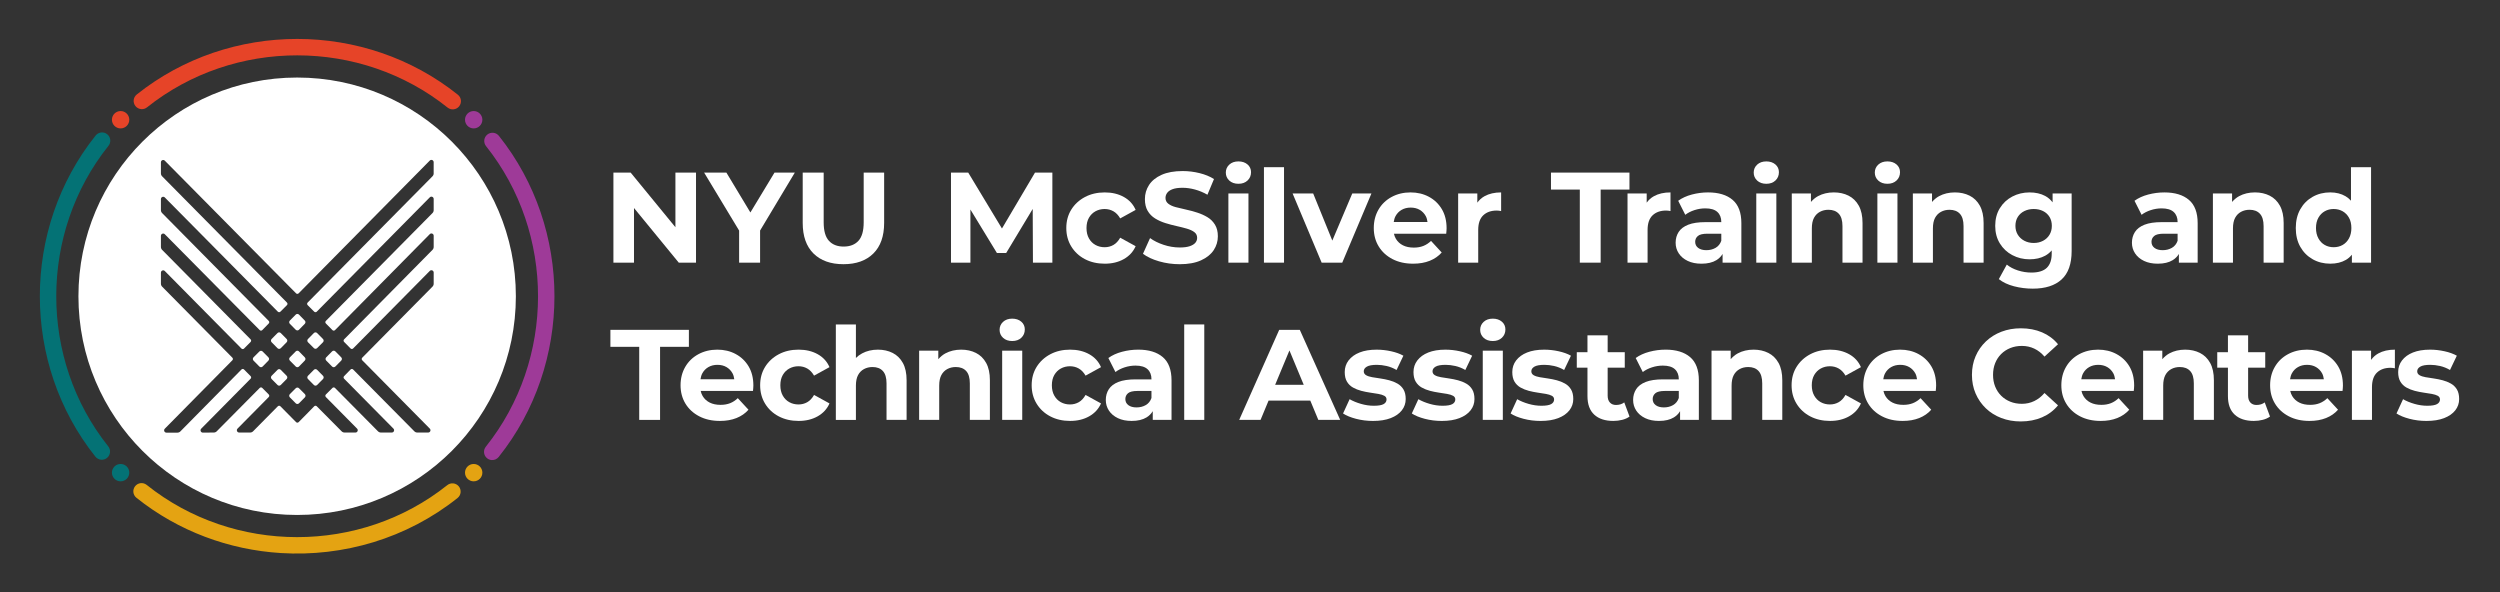 <?xml version="1.0" encoding="UTF-8"?>
<svg id="Layer_1" xmlns="http://www.w3.org/2000/svg" version="1.1" viewBox="0 0 560.4 132.8">
  <rect x="0" y="0" width="560.4" height="132.8" fill="#333333" stroke="none"/>
  <!-- Generator: Adobe Illustrator 29.1.0, SVG Export Plug-In . SVG Version: 2.1.0 Build 142)  -->
  <defs>
    <style>
      .st0 {
        fill: #e64428;
      }

      .st1 {
        fill: #e4a312;
      }

      .st2 {
        fill: #9e3a98;
      }

      .st3 {
        fill: #047275;
      }

      .st4 {
        fill: #fff;
      }
    </style>
  </defs>
  <g>
    <path class="st4" d="M67.016,87.023c-.198-.198-.518-.198-.716,0l-1.321,1.319c-.201.201-.202.529-.002.731l1.321,1.336c.199.201.522.201.721,0l1.321-1.336c.2-.202.199-.53-.002-.731l-1.321-1.319Z"/>
    <path class="st4" d="M66.295,82.164c.2.202.524.201.723-.002l1.304-1.336c.196-.201.196-.524,0-.724l-1.304-1.336c-.199-.203-.523-.205-.723-.002l-1.321,1.336c-.199.201-.199.528,0,.729l1.321,1.336Z"/>
    <path class="st4" d="M66.295,73.92c.2.202.524.201.723-.002l1.304-1.336c.196-.201.196-.524,0-.724l-1.304-1.336c-.199-.204-.523-.205-.723-.002l-1.321,1.336c-.199.201-.199.528,0,.729l1.321,1.336Z"/>
    <path class="st4" d="M62.931,74.651c-.199-.201-.522-.201-.721,0l-1.323,1.338c-.199.201-.199.528,0,.729l1.323,1.338c.199.201.522.201.721,0l1.323-1.338c.199-.201.199-.528-0-.729l-1.323-1.338Z"/>
    <path class="st4" d="M58.866,78.784c-.198-.2-.519-.201-.719-.002l-1.319,1.317c-.201.201-.202.529-.002.731l1.319,1.334c.2.202.524.201.723-.002l1.302-1.334c.197-.202.196-.526-.002-.727l-1.302-1.317Z"/>
    <path class="st4" d="M62.931,82.895c-.199-.201-.522-.201-.721,0l-1.323,1.338c-.199.201-.199.528,0,.729l1.323,1.338c.199.201.522.201.721,0l1.323-1.338c.199-.201.199-.528,0-.729l-1.323-1.338Z"/>
    <path class="st4" d="M66.609,17.381c-27.077,0-49.027,21.95-49.027,49.027,0,27.077,21.95,49.027,49.027,49.027,27.077,0,49.027-21.95,49.027-49.027,0-27.077-21.95-49.027-49.027-49.027ZM97.215,38.866c0,.242-.096.475-.266.647l-27.99,28.312c-.155.157-.154.413.002.57l1.473,1.471c.158.158.415.157.572-.002l25.339-25.63c.321-.325.87-.095.87.365v2.512c0,.242-.096.475-.266.647l-23.904,24.179c-.156.157-.156.41,0,.568l1.476,1.493c.158.16.416.16.574-0l21.249-21.518c.321-.325.87-.095.87.364v2.511c0,.242-.095.474-.265.647l-19.817,20.07c-.155.157-.155.41 0.0.568l1.451,1.468c.158.16.416.16.574,0l17.187-17.385c.321-.325.87-.095.87.365v2.512c0,.242-.096.475-.266.647l-15.754,15.935c-.155.157-.155.41,0,.568l15.15,15.324c.321.325.094.88-.36.88h-2.448c-.246,0-.481-.098-.654-.273l-13.723-13.856c-.159-.16-.418-.16-.576.002l-1.454,1.49c-.154.158-.153.409.002.566l11.063,11.191c.321.325.094.88-.36.88h-2.448c-.245,0-.481-.098-.654-.272l-9.639-9.725c-.157-.159-.414-.159-.572-.001l-1.473,1.471c-.156.156-.157.412-.002.57l6.998,7.078c.321.325.094.88-.36.88h-2.449c-.245,0-.48-.098-.653-.272l-5.573-5.614c-.159-.16-.418-.159-.575.002l-1.732,1.774-1.757,1.777c-.158.16-.416.16-.574,0l-1.757-1.777-1.757-1.777c-.158-.16-.416-.16-.574,0l-5.549,5.613c-.173.175-.409.273-.654.273h-2.473c-.454,0-.682-.555-.36-.88l6.999-7.08c.156-.157.156-.41,0-.568l-1.451-1.468c-.158-.16-.416-.16-.574-0l-9.639,9.726c-.171.173-.404.271-.648.272l-2.466.016c-.456.003-.686-.554-.364-.88l11.079-11.207c.156-.157.156-.41,0-.568l-1.476-1.493c-.158-.16-.417-.16-.575 0l-13.699,13.881c-.173.175-.409.274-.655.274h-2.474c-.454,0-.681-.555-.361-.88l15.152-15.35c.155-.157.155-.41-0-.568l-15.754-15.935c-.17-.172-.266-.405-.266-.647v-2.486c0-.459.549-.689.87-.365l17.187,17.385c.158.16.416.16.574,0l1.476-1.493c.156-.157.156-.41,0-.568l-19.842-20.07c-.17-.172-.266-.405-.266-.647v-2.487c0-.459.549-.689.87-.365l21.273,21.493c.159.161.418.16.576-.002l1.454-1.49c.154-.158.153-.409-.002-.566l-23.906-24.181c-.17-.172-.266-.405-.266-.647v-2.487c0-.459.549-.689.87-.365l25.339,25.606c.157.159.414.16.572.002l1.473-1.471c.156-.156.157-.412.002-.57l-27.99-28.312c-.17-.172-.266-.405-.266-.647l-0-2.487c0-.459.549-.689.87-.365l29.425,29.739c.158.16.416.16.574-0l29.399-29.762c.321-.325.87-.095.87.364l-0,2.511Z"/>
    <path class="st4" d="M70.36,86.301c.199.201.522.201.721,0l1.323-1.338c.199-.201.199-.528,0-.729l-1.323-1.338c-.199-.201-.522-.201-.721,0l-1.323,1.338c-.199.201-.199.528,0,.729l1.323,1.338Z"/>
    <path class="st4" d="M74.448,82.166c.199.201.522.201.721,0l1.323-1.338c.199-.201.199-.528,0-.729l-1.323-1.338c-.199-.201-.522-.201-.721,0l-1.323,1.338c-.199.201-.199.528,0,.729l1.323,1.338Z"/>
    <path class="st4" d="M70.362,78.038c.199.198.518.198.716,0l1.321-1.319c.201-.201.202-.529.002-.731l-1.321-1.336c-.199-.201-.522-.201-.721,0l-1.321,1.336c-.2.202-.199.53.002.731l1.321,1.319Z"/>
  </g>
  <g>
    <path class="st2" d="M111.834,30.454c-.634-.797-1.795-.927-2.591-.293-.796.634-.928,1.794-.293,2.591,15.561,19.53,15.54,47.868-.05,67.384-.636.795-.506,1.956.29,2.591.307.246.669.377,1.034.4.58.036,1.167-.202,1.557-.69,16.655-20.847,16.678-51.12.053-71.983Z"/>
    <path class="st1" d="M102.856,109.042c-.633-.797-1.793-.927-2.591-.293-19.533,15.561-47.871,15.537-67.383-.051-.797-.638-1.959-.505-2.592.29-.636.795-.506,1.956.289,2.591,9.442,7.544,20.814,11.674,32.372,12.393,13.964.869,28.197-3.244,39.612-12.339.796-.634.928-1.794.293-2.591Z"/>
    <path class="st3" d="M24.319,32.681c.636-.796.506-1.957-.29-2.592-.795-.639-1.957-.505-2.591.289-16.656,20.848-16.679,51.121-.054,71.984.338.425.826.66,1.328.692.439.027.891-.102,1.262-.399.796-.634.928-1.794.293-2.591-15.562-19.53-15.54-47.868.051-67.383Z"/>
    <path class="st0" d="M102.637,21.236c-20.847-16.657-51.122-16.678-71.983-.053-.796.634-.928,1.794-.293,2.591.338.425.826.66,1.328.692.439.027.89-.102,1.262-.399,19.531-15.563,47.868-15.539,67.384.05.793.637,1.957.506,2.591-.29.636-.795.506-1.956-.29-2.591Z"/>
    <circle class="st2" cx="106.182" cy="26.839" r="1.946"/>
    <circle class="st0" cx="27.036" cy="26.839" r="1.946"/>
    <circle class="st1" cx="106.182" cy="105.95" r="1.946"/>
    <circle class="st3" cx="27.036" cy="105.95" r="1.946"/>
  </g>
  <g>
    <polygon class="st4" points="142.117 46.629 152.154 58.877 156.017 58.877 156.017 38.689 151.403 38.689 151.403 50.937 141.367 38.689 137.503 38.689 137.503 58.877 142.117 58.877 142.117 46.629"/>
    <polygon class="st4" points="165.681 58.877 170.382 58.877 170.382 51.675 178.169 38.689 173.612 38.689 168.208 47.628 162.827 38.689 157.837 38.689 165.681 51.687 165.681 58.877"/>
    <path class="st4" d="M189.076,59.222c2.845,0,5.076-.797,6.691-2.393,1.615-1.596,2.422-3.883,2.422-6.864v-11.276h-4.585v11.161c0,1.903-.394,3.283-1.182,4.138-.789.855-1.894,1.283-3.317,1.283-1.403,0-2.499-.428-3.287-1.283-.789-.856-1.183-2.235-1.183-4.138v-11.161h-4.7v11.276c0,2.981.807,5.268,2.422,6.864,1.615,1.596,3.854,2.393,6.719,2.393Z"/>
    <polygon class="st4" points="231.492 46.836 231.544 58.877 235.899 58.877 235.899 38.689 232.006 38.689 224.598 51.222 217.038 38.689 213.174 38.689 213.174 58.877 217.528 58.877 217.528 46.969 223.469 56.714 225.545 56.714 231.492 46.836"/>
    <path class="st4" d="M254.566,55.185l-3.46-1.903c-.423.75-.933,1.294-1.529,1.63-.596.336-1.25.505-1.961.505-.749,0-1.432-.168-2.047-.505-.616-.336-1.106-.826-1.471-1.471-.366-.644-.548-1.418-.548-2.321s.182-1.673.548-2.308c.365-.634.855-1.119,1.471-1.456.615-.336,1.298-.505,2.047-.505.711,0,1.365.168,1.961.505.595.336,1.105.87,1.529,1.601l3.46-1.903c-.538-1.249-1.418-2.216-2.639-2.898-1.221-.682-2.649-1.024-4.282-1.024-1.673,0-3.158.347-4.456,1.038-1.298.692-2.316,1.635-3.056,2.826-.741,1.192-1.11,2.567-1.11,4.124,0,1.538.369,2.913,1.11,4.124.74,1.211,1.759,2.158,3.056,2.841,1.298.683,2.783,1.024,4.456,1.024,1.633,0,3.061-.346,4.282-1.038s2.101-1.654,2.639-2.884Z"/>
    <path class="st4" d="M270.658,48.682c-.692-.414-1.452-.755-2.278-1.024-.827-.269-1.663-.495-2.509-.677-.846-.183-1.615-.365-2.307-.548-.692-.182-1.25-.437-1.673-.764-.422-.326-.634-.759-.634-1.298,0-.422.13-.807.39-1.153.26-.347.668-.62,1.226-.822.557-.202,1.298-.303,2.22-.303.884,0,1.807.13,2.769.39.961.26,1.894.649,2.798,1.168l1.471-3.519c-.923-.577-2.004-1.019-3.244-1.326-1.24-.307-2.495-.462-3.764-.462-1.903,0-3.485.284-4.744.85-1.26.568-2.197,1.327-2.812,2.279-.616.951-.923,2.004-.923,3.157,0,1.058.207,1.937.62,2.639.413.703.97,1.269,1.673,1.702.702.433,1.471.779,2.307,1.038.836.26,1.668.481,2.495.663.826.183,1.59.375,2.292.577.702.203,1.264.462,1.687.779.422.317.634.746.634,1.283,0,.423-.135.793-.404,1.111-.27.317-.688.572-1.255.764-.567.192-1.312.289-2.235.289-1.211,0-2.413-.197-3.605-.591-1.192-.394-2.211-.898-3.056-1.514l-1.587,3.518c.904.692,2.101,1.255,3.591,1.687,1.49.433,3.042.649,4.657.649,1.903,0,3.49-.288,4.759-.865,1.269-.577,2.216-1.335,2.841-2.278.624-.942.937-1.98.937-3.114,0-1.038-.216-1.908-.649-2.61s-.995-1.26-1.687-1.673Z"/>
    <path class="st4" d="M275.557,40.477c-.519-.48-.778-1.076-.778-1.788,0-.711.26-1.307.778-1.788.519-.48,1.202-.721,2.048-.721.826,0,1.504.226,2.033.677.528.452.793,1.034.793,1.745,0,.749-.261,1.37-.779,1.86-.519.491-1.202.735-2.047.735-.846,0-1.529-.24-2.048-.721ZM279.854,43.361h-4.499v15.516h4.499v-15.516Z"/>
    <rect class="st4" x="283.326" y="37.478" width="4.5" height="21.399"/>
    <polygon class="st4" points="300.878 58.877 307.424 43.361 303.128 43.361 298.653 53.931 294.36 43.361 289.746 43.361 296.262 58.877 300.878 58.877"/>
    <path class="st4" d="M323.174,56.599l-2.394-2.596c-.519.5-1.092.875-1.716,1.125-.624.25-1.341.375-2.148.375-.942,0-1.749-.168-2.422-.505-.674-.336-1.203-.822-1.587-1.457-.211-.347-.351-.737-.447-1.153h11.721c.019-.192.039-.399.059-.62.019-.221.028-.419.028-.591,0-1.673-.357-3.104-1.067-4.296-.712-1.192-1.677-2.115-2.898-2.769-1.222-.654-2.591-.981-4.11-.981-1.577,0-2.995.342-4.254,1.024-1.26.683-2.241,1.63-2.941,2.841-.701,1.211-1.051,2.586-1.051,4.124s.363,2.908,1.095,4.109c.729,1.202,1.759,2.148,3.085,2.841s2.874,1.038,4.644,1.038c1.402,0,2.643-.217,3.719-.649,1.076-.432,1.97-1.052,2.683-1.86ZM314.19,47.038c.585-.336,1.264-.505,2.032-.505s1.443.169,2.02.505c.576.337,1.026.803,1.355,1.399.214.391.326.845.391,1.327h-7.57c.075-.477.193-.925.401-1.312.327-.606.784-1.076,1.371-1.414Z"/>
    <path class="st4" d="M335.987,47.226c.163.02.332.049.505.087v-4.182c-1.461,0-2.702.284-3.721.851-.66.367-1.189.856-1.615,1.444v-2.064h-4.298v15.516h4.498v-7.325c0-1.481.376-2.576,1.127-3.288.748-.711,1.759-1.067,3.026-1.067.155,0,.313.01.477.029Z"/>
    <polygon class="st4" points="354.13 58.877 358.802 58.877 358.802 42.496 365.26 42.496 365.26 38.689 347.668 38.689 347.668 42.496 354.13 42.496 354.13 58.877"/>
    <path class="st4" d="M364.825,43.361v15.516h4.498v-7.325c0-1.481.374-2.576,1.125-3.288.749-.711,1.759-1.067,3.028-1.067.155,0,.313.01.477.029.163.02.332.049.504.087v-4.182c-1.461,0-2.701.284-3.721.851-.66.367-1.189.856-1.615,1.444v-2.065h-4.296Z"/>
    <path class="st4" d="M390.344,58.877v-8.853c0-2.365-.654-4.105-1.96-5.22-1.308-1.115-3.143-1.673-5.509-1.673-1.23,0-2.441.159-3.633.476-1.192.317-2.212.783-3.057,1.398l1.587,3.144c.576-.442,1.264-.793,2.062-1.053.798-.26,1.61-.39,2.438-.39,1.211,0,2.109.27,2.694.808.588.538.881,1.288.881,2.249v.029h-3.547c-1.596,0-2.885.192-3.865.577-.981.385-1.698.928-2.15,1.63-.451.702-.676,1.504-.676,2.408,0,.885.235,1.683.706,2.394s1.139,1.274,2.004,1.687c.865.414,1.893.62,3.085.62,1.364,0,2.481-.264,3.345-.793.591-.36,1.045-.829,1.385-1.391v1.953h4.21ZM384.562,55.56c-.604.346-1.292.519-2.062.519-.768,0-1.378-.168-1.831-.505-.451-.336-.677-.793-.677-1.37,0-.519.197-.951.591-1.298.393-.346,1.119-.519,2.176-.519h3.087v1.586c-.25.712-.677,1.24-1.285,1.587Z"/>
    <path class="st4" d="M393.687,43.361h4.5v15.516h-4.5v-15.516ZM395.936,41.198c.845,0,1.527-.245,2.047-.735.519-.49.779-1.11.779-1.86,0-.711-.264-1.293-.792-1.745-.53-.451-1.208-.677-2.034-.677-.846,0-1.529.241-2.048.721-.518.48-.778,1.076-.778,1.788,0,.712.26,1.308.778,1.788.519.48,1.202.721,2.048.721Z"/>
    <path class="st4" d="M406.143,51.205c0-.98.158-1.769.476-2.365.318-.595.759-1.048,1.327-1.355s1.206-.462,1.917-.462c1.001,0,1.774.298,2.322.894.548.596.823,1.518.823,2.769v8.19h4.498v-8.882c0-1.576-.279-2.87-.837-3.879-.557-1.01-1.321-1.759-2.291-2.25-.973-.49-2.073-.735-3.303-.735-1.327,0-2.508.279-3.547.836-.626.336-1.135.789-1.587,1.3v-1.905h-4.296v15.516h4.498v-7.671Z"/>
    <path class="st4" d="M421.035,40.477c-.518-.48-.778-1.076-.778-1.788,0-.711.26-1.307.778-1.788.519-.48,1.202-.721,2.048-.721.826,0,1.504.226,2.034.677.527.452.792,1.034.792,1.745,0,.749-.26,1.37-.779,1.86-.519.491-1.202.735-2.047.735-.846,0-1.529-.24-2.048-.721ZM425.333,43.361h-4.5v15.516h4.5v-15.516Z"/>
    <path class="st4" d="M441.517,43.866c-.973-.49-2.073-.735-3.303-.735-1.327,0-2.508.279-3.547.836-.626.336-1.135.789-1.587,1.3v-1.905h-4.296v15.516h4.498v-7.671c0-.98.158-1.769.476-2.365.318-.595.759-1.048,1.327-1.355s1.206-.462,1.917-.462c1.001,0,1.774.298,2.322.894s.823,1.518.823,2.769v8.19h4.498v-8.882c0-1.576-.279-2.87-.837-3.879-.557-1.01-1.321-1.759-2.291-2.25Z"/>
    <path class="st4" d="M451.085,57.189c1.172.625,2.461.938,3.865.938,1.346,0,2.514-.269,3.503-.808.558-.302,1.038-.704,1.458-1.186v.725c0,1.403-.366,2.46-1.097,3.172-.731.71-1.885,1.067-3.461,1.067-1.019,0-2.023-.159-3.013-.476-.99-.317-1.823-.755-2.496-1.312l-1.787,3.259c.904.711,2.034,1.245,3.389,1.601,1.355.355,2.763.534,4.224.534,2.807,0,4.96-.688,6.459-2.062,1.5-1.375,2.25-3.495,2.25-6.359v-12.92h-4.268v1.992c-.463-.598-1.009-1.083-1.659-1.429-.989-.529-2.158-.793-3.503-.793-1.403,0-2.693.308-3.865.923-1.172.616-2.104,1.485-2.796,2.61-.693,1.125-1.039,2.447-1.039,3.966,0,1.5.346,2.812,1.039,3.937.692,1.125,1.624,2,2.796,2.624ZM452.31,48.624c.357-.567.846-1.004,1.471-1.312.626-.307,1.324-.462,2.092-.462.787,0,1.49.154,2.104.462.616.307,1.097.745,1.443,1.312s.519,1.235.519,2.004c0,.749-.174,1.413-.519,1.99-.346.577-.826,1.029-1.443,1.355-.615.327-1.317.491-2.104.491-.768,0-1.466-.164-2.092-.491-.624-.326-1.114-.778-1.471-1.355-.355-.577-.532-1.241-.532-1.99,0-.769.177-1.437.532-2.004Z"/>
    <path class="st4" d="M484.583,49.792c-1.596,0-2.882.192-3.863.577-.981.385-1.698.928-2.148,1.63-.452.702-.679,1.504-.679,2.408,0,.885.236,1.683.707,2.394s1.139,1.274,2.004,1.687c.865.414,1.895.62,3.087.62,1.364,0,2.478-.264,3.345-.793.589-.36,1.044-.829,1.383-1.391v1.954h4.21v-8.853c0-2.365-.652-4.105-1.96-5.22-1.308-1.115-3.143-1.673-5.507-1.673-1.231,0-2.444.159-3.635.476-1.192.317-2.211.783-3.057,1.398l1.587,3.144c.577-.442,1.263-.793,2.062-1.053.796-.26,1.61-.39,2.436-.39,1.211,0,2.109.27,2.697.808.585.538.879,1.288.879,2.249v.029h-3.549ZM486.849,55.56c-.607.346-1.294.519-2.062.519-.77,0-1.38-.168-1.831-.505-.454-.336-.679-.793-.679-1.37,0-.519.197-.951.591-1.298.394-.346,1.12-.519,2.178-.519h3.085v1.586c-.25.712-.679,1.24-1.283,1.587Z"/>
    <path class="st4" d="M500.542,51.205c0-.98.16-1.769.476-2.365.319-.595.76-1.048,1.327-1.355.568-.307,1.208-.462,1.918-.462 1,0,1.774.298,2.322.894s.823,1.518.823,2.769v8.19h4.497v-8.882c0-1.576-.279-2.87-.836-3.879-.557-1.01-1.322-1.759-2.292-2.25-.972-.49-2.073-.735-3.303-.735-1.327,0-2.508.279-3.547.836-.625.336-1.134.789-1.585,1.3v-1.905h-4.298v15.516h4.498v-7.671Z"/>
    <path class="st4" d="M518.402,58.112c1.172.663,2.489.995,3.951.995,1.364,0,2.533-.283,3.505-.851.511-.298.955-.689,1.341-1.161v1.781h4.298v-21.399h-4.5v7.514c-.359-.394-.759-.731-1.211-.997-.981-.577-2.125-.865-3.433-.865-1.461,0-2.779.332-3.951.995s-2.095,1.591-2.768,2.783c-.673,1.193-1.011,2.596-1.011,4.211,0,1.615.338,3.018,1.011,4.21s1.596,2.119,2.768,2.783ZM519.687,48.811c.354-.634.831-1.119,1.427-1.456.595-.336,1.258-.505,1.99-.505.749,0,1.422.168,2.018.505.595.336,1.07.821,1.427,1.456s.534,1.404.534,2.308c0,.884-.177,1.654-.534,2.307s-.832,1.149-1.427,1.485c-.596.336-1.269.505-2.018.505-.732,0-1.396-.168-1.99-.505-.596-.336-1.073-.832-1.427-1.485-.357-.653-.535-1.423-.535-2.307,0-.904.178-1.673.535-2.308Z"/>
    <polygon class="st4" points="154.42 73.937 136.828 73.937 136.828 77.744 143.288 77.744 143.288 94.124 147.96 94.124 147.96 77.744 154.42 77.744 154.42 73.937"/>
    <path class="st4" d="M164.909,79.358c-1.221-.654-2.591-.981-4.109-.981-1.577,0-2.995.343-4.254,1.025s-2.24,1.629-2.941,2.84-1.052,2.586-1.052,4.124.365,2.909,1.095,4.11,1.759,2.148,3.086,2.84c1.327.693,2.874,1.039,4.643,1.039,1.403,0,2.643-.217,3.72-.649,1.076-.432,1.971-1.053,2.683-1.86l-2.394-2.596c-.519.501-1.091.876-1.716,1.125-.625.25-1.342.376-2.149.376-.942,0-1.749-.169-2.422-.505-.674-.336-1.202-.821-1.587-1.457-.211-.347-.351-.737-.446-1.153h11.723c.019-.192.038-.399.058-.62.019-.221.029-.419.029-.591,0-1.673-.357-3.104-1.067-4.296-.712-1.192-1.678-2.115-2.898-2.769ZM158.795,82.286c.586-.336,1.263-.505,2.032-.505s1.443.169,2.019.505,1.028.803,1.356,1.399c.214.391.326.845.392,1.327h-7.571c.075-.477.193-.926.402-1.313.326-.606.783-1.076,1.37-1.413Z"/>
    <path class="st4" d="M176.941,82.603c.615-.336,1.298-.505,2.047-.505.711,0,1.365.169,1.961.505.595.336,1.105.87,1.529,1.601l3.46-1.904c-.538-1.249-1.418-2.216-2.639-2.898s-2.649-1.025-4.282-1.025c-1.673,0-3.158.347-4.456,1.039s-2.316,1.635-3.056,2.826c-.741,1.192-1.11,2.568-1.11,4.124,0,1.538.369,2.913,1.11,4.124.74,1.211,1.759,2.158,3.056,2.84,1.298.684,2.783,1.025,4.456,1.025,1.633,0,3.061-.346,4.282-1.039,1.221-.692,2.101-1.654,2.639-2.884l-3.46-1.904c-.423.751-.933,1.294-1.529,1.63-.596.336-1.25.504-1.961.504-.749,0-1.432-.167-2.047-.504-.616-.336-1.106-.826-1.471-1.471-.366-.645-.548-1.418-.548-2.322,0-.903.182-1.673.548-2.308.365-.634.855-1.119,1.471-1.455Z"/>
    <path class="st4" d="M200.095,79.113c-.972-.49-2.072-.735-3.302-.735-1.327,0-2.509.28-3.548.837-.523.28-.983.623-1.384,1.026v-7.514h-4.499v21.398h4.499v-7.671c0-.979.159-1.768.476-2.364.318-.596.76-1.048,1.327-1.355.567-.308,1.206-.462,1.917-.462 1,0,1.774.297,2.322.893s.822,1.519.822,2.769v8.189h4.498v-8.882c0-1.576-.279-2.87-.836-3.879s-1.322-1.759-2.292-2.25Z"/>
    <path class="st4" d="M218.766,79.113c-.972-.49-2.072-.735-3.302-.735-1.327,0-2.509.28-3.548.837-.626.336-1.135.789-1.586,1.299v-1.905h-4.297v15.515h4.499v-7.671c0-.979.159-1.768.476-2.364.318-.596.76-1.048,1.327-1.355.567-.308,1.206-.462,1.917-.462 1,0,1.774.297,2.322.893s.822,1.519.822,2.769v8.189h4.498v-8.882c0-1.576-.279-2.87-.836-3.879s-1.322-1.759-2.292-2.25Z"/>
    <path class="st4" d="M228.929,72.105c.528.452.792,1.034.792,1.746,0,.749-.26,1.369-.778,1.859-.519.491-1.202.735-2.047.735-.846,0-1.529-.239-2.048-.72-.519-.48-.778-1.076-.778-1.788s.26-1.308.778-1.788c.519-.48,1.202-.721,2.048-.721.826,0,1.504.227,2.033.677ZM224.646,94.124h4.499v-15.515h-4.499v15.515Z"/>
    <path class="st4" d="M237.805,82.603c.615-.336,1.298-.505,2.047-.505.711,0,1.365.169,1.961.505.595.336,1.105.87,1.529,1.601l3.46-1.904c-.538-1.249-1.418-2.216-2.639-2.898s-2.649-1.025-4.282-1.025c-1.673,0-3.158.347-4.456,1.039s-2.316,1.635-3.056,2.826c-.741,1.192-1.11,2.568-1.11,4.124,0,1.538.369,2.913,1.11,4.124.74,1.211,1.759,2.158,3.056,2.84,1.298.684,2.783,1.025,4.456,1.025,1.633,0,3.061-.346,4.282-1.039,1.221-.692,2.101-1.654,2.639-2.884l-3.46-1.904c-.423.751-.933,1.294-1.529,1.63-.596.336-1.25.504-1.961.504-.749,0-1.432-.167-2.047-.504-.616-.336-1.106-.826-1.471-1.471-.366-.645-.548-1.418-.548-2.322,0-.903.182-1.673.548-2.308.365-.634.855-1.119,1.471-1.455Z"/>
    <path class="st4" d="M255.142,78.377c-1.231,0-2.442.16-3.634.477-1.192.316-2.212.782-3.057,1.397l1.587,3.145c.577-.443,1.263-.793,2.062-1.053.797-.26,1.61-.39,2.437-.39,1.211,0,2.109.269,2.696.807s.88,1.288.88,2.25v.028h-3.548c-1.596,0-2.884.192-3.864.577-.981.385-1.698.928-2.149,1.629-.451.703-.677,1.505-.677,2.408,0,.886.235,1.684.706,2.394.471.712,1.139,1.274,2.004,1.687.865.415,1.894.621,3.086.621,1.364,0,2.48-.264,3.345-.793.59-.361,1.044-.83,1.384-1.391v1.953h4.21v-8.853c0-2.366-.653-4.106-1.96-5.221-1.308-1.114-3.143-1.673-5.508-1.673ZM256.829,90.808c-.606.346-1.293.518-2.062.518s-1.379-.167-1.831-.504c-.452-.336-.678-.793-.678-1.371,0-.519.197-.951.591-1.297.394-.346,1.119-.519,2.177-.519h3.086v1.587c-.25.712-.678,1.239-1.284,1.587Z"/>
    <rect class="st4" x="265.452" y="72.726" width="4.499" height="21.398"/>
    <path class="st4" d="M286.747,73.937l-8.969,20.187h4.787l1.799-4.326h9.351l1.799,4.326h4.904l-9.056-20.187h-4.614ZM285.839,86.251l3.201-7.696,3.2,7.696h-6.401Z"/>
    <path class="st4" d="M313.243,85.977c-.566-.318-1.177-.562-1.831-.735-.654-.172-1.317-.307-1.99-.404-.673-.095-1.289-.192-1.846-.288-.557-.097-1.009-.246-1.355-.447s-.519-.494-.519-.879c0-.422.232-.768.692-1.039.463-.269,1.211-.404,2.25-.404.692,0,1.418.088,2.178.26.759.174,1.504.471,2.234.895l1.529-3.201c-.749-.422-1.668-.754-2.754-.995-1.087-.241-2.167-.361-3.243-.361-1.5,0-2.779.213-3.836.635s-1.874,1.014-2.452,1.773c-.577.76-.865,1.63-.865,2.611,0,.884.169,1.605.505,2.162s.787.995,1.355,1.313c.568.316,1.183.562,1.846.735.662.172,1.331.307,2.004.404.673.095,1.283.192,1.831.288.548.097.99.236,1.327.418.336.183.504.457.504.823,0,.441-.216.789-.648,1.037-.432.25-1.167.376-2.206.376-.942,0-1.899-.139-2.87-.419-.97-.279-1.821-.629-2.553-1.051l-1.471,3.201c.732.48,1.702.879,2.913,1.197,1.211.316,2.481.476,3.808.476,1.555,0,2.879-.213,3.965-.635s1.918-1.004,2.494-1.745.865-1.582.865-2.524c0-.884-.167-1.605-.505-2.162-.335-.557-.789-.995-1.355-1.313Z"/>
    <path class="st4" d="M328.655,85.977c-.566-.318-1.177-.562-1.831-.735-.654-.172-1.317-.307-1.99-.404-.673-.095-1.289-.192-1.846-.288-.557-.097-1.009-.246-1.355-.447s-.519-.494-.519-.879c0-.422.232-.768.692-1.039.463-.269,1.211-.404,2.25-.404.692,0,1.418.088,2.178.26.759.174,1.504.471,2.234.895l1.529-3.201c-.749-.422-1.668-.754-2.754-.995-1.087-.241-2.167-.361-3.243-.361-1.5,0-2.779.213-3.836.635s-1.874,1.014-2.452,1.773c-.577.76-.865,1.63-.865,2.611,0,.884.169,1.605.505,2.162s.787.995,1.355,1.313c.568.316,1.183.562,1.846.735.662.172,1.331.307,2.004.404.673.095,1.283.192,1.831.288.548.097.99.236,1.327.418.336.183.504.457.504.823,0,.441-.216.789-.648,1.037-.432.25-1.167.376-2.206.376-.942,0-1.899-.139-2.87-.419-.97-.279-1.821-.629-2.553-1.051l-1.471,3.201c.732.48,1.702.879,2.913,1.197,1.211.316,2.481.476,3.808.476,1.555,0,2.879-.213,3.965-.635s1.918-1.004,2.494-1.745.865-1.582.865-2.524c0-.884-.167-1.605-.505-2.162-.335-.557-.789-.995-1.355-1.313Z"/>
    <path class="st4" d="M336.658,72.105c.527.452.793,1.034.793,1.746,0,.749-.26,1.369-.779,1.859-.519.491-1.202.735-2.047.735-.848,0-1.53-.239-2.05-.72-.518-.48-.778-1.076-.778-1.788s.26-1.308.778-1.788c.519-.48,1.202-.721,2.05-.721.826,0,1.502.227,2.032.677ZM332.376,94.124h4.498v-15.515h-4.498v15.515Z"/>
    <path class="st4" d="M350.804,85.977c-.568-.318-1.178-.562-1.832-.735-.652-.172-1.316-.307-1.989-.404-.674-.095-1.289-.192-1.846-.288-.559-.097-1.011-.246-1.355-.447-.347-.202-.519-.494-.519-.879,0-.422.23-.768.692-1.039.462-.269,1.211-.404,2.25-.404.692,0,1.418.088,2.178.26.757.174,1.502.471,2.234.895l1.527-3.201c-.748-.422-1.668-.754-2.754-.995s-2.167-.361-3.243-.361c-1.5,0-2.779.213-3.835.635-1.058.422-1.874,1.014-2.453,1.773-.576.76-.864,1.63-.864,2.611,0,.884.167,1.605.504,2.162s.789.995,1.355,1.313c.568.316,1.183.562,1.846.735.663.172,1.331.307,2.006.404.673.095,1.283.192,1.831.288.548.097.989.236,1.327.418.335.183.504.457.504.823,0,.441-.216.789-.648,1.037-.433.25-1.169.376-2.206.376-.943,0-1.899-.139-2.87-.419-.972-.279-1.823-.629-2.553-1.051l-1.471,3.201c.731.48,1.702.879,2.913,1.197,1.211.316,2.48.476,3.807.476,1.557,0,2.879-.213,3.965-.635,1.087-.422,1.918-1.004,2.496-1.745.576-.74.864-1.582.864-2.524,0-.884-.167-1.605-.504-2.162s-.789-.995-1.355-1.313Z"/>
    <path class="st4" d="M362.246,90.779c-.577,0-1.034-.183-1.369-.548-.338-.365-.505-.875-.505-1.529v-6.287h3.835v-3.461h-3.835v-3.779h-4.526v3.779h-2.394v3.461h2.394v6.373c0,1.846.509,3.236,1.527,4.168,1.02.933,2.441,1.399,4.268,1.399.692,0,1.361-.083,2.004-.246s1.188-.408,1.629-.735l-1.181-3.173c-.501.385-1.116.577-1.846.577Z"/>
    <path class="st4" d="M373.35,78.377c-1.231,0-2.444.16-3.635.477-1.192.316-2.211.782-3.057,1.397l1.587,3.145c.577-.443,1.263-.793,2.062-1.053.796-.26,1.61-.39,2.436-.39,1.211,0,2.109.269,2.697.807.585.538.879,1.288.879,2.25v.028h-3.549c-1.596,0-2.882.192-3.863.577-.981.385-1.698.928-2.148,1.629-.452.703-.679,1.505-.679,2.408,0,.886.236,1.684.707,2.394.471.712,1.139,1.274,2.004,1.687.865.415,1.895.621,3.087.621,1.364,0,2.478-.264,3.345-.793.589-.361,1.044-.83,1.383-1.392v1.953h4.21v-8.853c0-2.366-.652-4.106-1.96-5.221-1.308-1.114-3.143-1.673-5.507-1.673ZM375.037,90.808c-.607.346-1.294.518-2.062.518-.77,0-1.38-.167-1.831-.504-.454-.336-.679-.793-.679-1.371,0-.519.197-.951.591-1.297s1.12-.519,2.178-.519h3.085v1.587c-.25.712-.679,1.239-1.283,1.587Z"/>
    <path class="st4" d="M396.388,79.113c-.97-.49-2.072-.735-3.301-.735-1.327,0-2.51.28-3.549.837-.625.336-1.134.788-1.585,1.299v-1.905h-4.298v15.515h4.5v-7.671c0-.979.16-1.768.476-2.364.318-.596.76-1.048,1.327-1.355.566-.308,1.206-.462,1.918-.462.998,0,1.774.297,2.322.893s.821,1.519.821,2.769v8.189h4.498v-8.882c0-1.576-.279-2.87-.836-3.879-.559-1.009-1.324-1.759-2.294-2.25Z"/>
    <path class="st4" d="M408.149,82.603c.615-.336,1.297-.505,2.048-.505.71,0,1.364.169,1.96.505s1.106.87,1.529,1.601l3.461-1.904c-.538-1.249-1.418-2.216-2.64-2.898s-2.649-1.025-4.282-1.025c-1.673,0-3.157.347-4.456,1.039s-2.316,1.635-3.057,2.826c-.74,1.192-1.109,2.568-1.109,4.124,0,1.538.369,2.913,1.109,4.124.742,1.211,1.759,2.158,3.057,2.84,1.299.684,2.783,1.025,4.456,1.025,1.633,0,3.06-.346,4.282-1.039,1.222-.692,2.101-1.654,2.64-2.884l-3.461-1.904c-.422.751-.933,1.294-1.529,1.63-.596.336-1.25.504-1.96.504-.751,0-1.433-.167-2.048-.504-.615-.336-1.106-.826-1.471-1.471-.366-.645-.549-1.418-.549-2.322,0-.903.183-1.673.549-2.308.365-.634.856-1.119,1.471-1.455Z"/>
    <path class="st4" d="M430.038,79.358c-1.222-.654-2.591-.981-4.11-.981-1.577,0-2.995.343-4.253,1.025-1.261.682-2.241,1.629-2.941,2.84-.703,1.211-1.053,2.586-1.053,4.124s.365,2.909,1.095,4.11,1.76,2.148,3.087,2.84c1.327.693,2.873,1.039,4.642,1.039,1.403,0,2.643-.217,3.719-.649,1.076-.432,1.971-1.053,2.683-1.86l-2.394-2.596c-.519.501-1.091.876-1.716,1.125-.624.25-1.341.376-2.148.376-.942,0-1.749-.169-2.422-.505-.674-.336-1.203-.821-1.587-1.457-.211-.347-.351-.737-.447-1.153h11.723c.019-.192.038-.399.058-.62.019-.221.03-.419.03-.591,0-1.673-.357-3.104-1.067-4.296-.713-1.192-1.679-2.115-2.899-2.769ZM423.925,82.286c.585-.336,1.263-.505,2.031-.505.77,0,1.443.169,2.02.505s1.028.803,1.357,1.399c.214.391.325.845.391,1.327h-7.572c.075-.477.193-.926.403-1.313.325-.606.782-1.076,1.371-1.413Z"/>
    <path class="st4" d="M448.578,79.358c.577-.577,1.26-1.023,2.048-1.341s1.652-.476,2.594-.476c1,0,1.928.202,2.783.606s1.619 1,2.292,1.788l3.029-2.769c-.961-1.172-2.153-2.062-3.577-2.668-1.422-.606-3.009-.907-4.758-.907-1.557,0-3.004.255-4.34.764-1.336.51-2.499,1.236-3.491,2.178-.989.942-1.759,2.047-2.306,3.315-.548,1.269-.821,2.663-.821,4.182s.274,2.913.821,4.182c.548,1.269,1.313,2.374,2.294,3.315.979.943,2.137,1.669,3.473,2.178,1.336.509,2.783.764,4.34.764,1.77,0,3.366-.307,4.788-.922,1.424-.616,2.616-1.51,3.577-2.683l-3.029-2.768c-.673.789-1.436,1.389-2.292,1.802s-1.784.62-2.783.62c-.942,0-1.806-.158-2.594-.476s-1.471-.764-2.048-1.341-1.025-1.26-1.341-2.048c-.318-.787-.476-1.662-.476-2.624,0-.961.158-1.835.476-2.624.316-.789.764-1.471,1.341-2.048Z"/>
    <path class="st4" d="M474.427,79.358c-1.222-.654-2.591-.981-4.11-.981-1.577,0-2.995.343-4.254,1.025s-2.241,1.629-2.941,2.84c-.701,1.211-1.051,2.586-1.051,4.124s.363,2.909,1.095,4.11c.729,1.202,1.759,2.148,3.085,2.84,1.327.693,2.874,1.039,4.644,1.039,1.402,0,2.643-.217,3.719-.649,1.076-.432,1.97-1.053,2.683-1.86l-2.394-2.596c-.519.501-1.092.876-1.716,1.125-.624.25-1.341.376-2.148.376-.942,0-1.749-.169-2.422-.505-.674-.336-1.203-.821-1.587-1.457-.211-.347-.351-.737-.447-1.153h11.721c.019-.192.039-.399.059-.62.019-.221.028-.419.028-.591,0-1.673-.357-3.104-1.067-4.296-.712-1.192-1.677-2.115-2.898-2.769ZM468.312,82.286c.585-.336,1.264-.505,2.032-.505s1.443.169,2.02.505c.576.336,1.026.803,1.355,1.399.214.391.326.845.391,1.327h-7.57c.075-.477.193-.926.401-1.313.327-.606.784-1.076,1.371-1.413Z"/>
    <path class="st4" d="M493.136,79.113c-.97-.49-2.072-.735-3.301-.735-1.327,0-2.51.28-3.549.837-.625.336-1.134.788-1.585,1.299v-1.905h-4.298v15.515h4.5v-7.671c0-.979.16-1.768.476-2.364.318-.596.76-1.048,1.327-1.355.566-.308,1.206-.462,1.918-.462.998,0,1.774.297,2.322.893.548.596.821,1.519.821,2.769v8.189h4.498v-8.882c0-1.576-.279-2.87-.836-3.879-.559-1.009-1.324-1.759-2.294-2.25Z"/>
    <path class="st4" d="M505.813,90.779c-.576,0-1.033-.183-1.369-.548s-.505-.875-.505-1.529v-6.287h3.836v-3.461h-3.836v-3.779h-4.526v3.779h-2.394v3.461h2.394v6.373c0,1.846.509,3.236,1.529,4.168,1.019.933,2.441,1.399,4.268,1.399.692,0,1.36-.083,2.003-.246.645-.163,1.189-.408,1.63-.735l-1.183-3.173c-.501.385-1.114.577-1.846.577Z"/>
    <path class="st4" d="M521.226,79.358c-1.222-.654-2.591-.981-4.11-.981-1.577,0-2.995.343-4.253,1.025-1.261.682-2.241,1.629-2.941,2.84-.703,1.211-1.053,2.586-1.053,4.124s.365,2.909,1.095,4.11,1.76,2.148,3.087,2.84c1.327.693,2.873,1.039,4.642,1.039,1.403,0,2.643-.217,3.719-.649,1.076-.432,1.971-1.053,2.683-1.86l-2.394-2.596c-.519.501-1.091.876-1.716,1.125-.624.25-1.341.376-2.148.376-.942,0-1.749-.169-2.422-.505-.674-.336-1.203-.821-1.587-1.457-.211-.347-.351-.737-.447-1.153h11.723c.019-.192.038-.399.058-.62.019-.221.03-.419.03-.591,0-1.673-.357-3.104-1.067-4.296-.713-1.192-1.679-2.115-2.899-2.769ZM515.113,82.286c.585-.336,1.263-.505,2.031-.505.77,0,1.443.169,2.02.505s1.028.803,1.357,1.399c.214.391.325.845.391,1.327h-7.572c.075-.477.193-.926.403-1.313.325-.606.782-1.076,1.371-1.413Z"/>
    <path class="st4" d="M531.501,80.673v-2.064h-4.296v15.515h4.498v-7.324c0-1.482.374-2.577,1.125-3.289.749-.71,1.759-1.067,3.028-1.067.155,0,.313.011.477.03.163.019.332.049.504.086v-4.182c-1.461,0-2.701.285-3.721.851-.66.367-1.189.857-1.615,1.445Z"/>
    <path class="st4" d="M550.737,87.289c-.336-.557-.789-.995-1.355-1.313-.568-.318-1.178-.562-1.832-.735-.652-.172-1.316-.307-1.989-.404-.674-.095-1.289-.192-1.846-.288-.559-.097-1.011-.246-1.355-.447-.347-.202-.519-.494-.519-.879,0-.422.23-.768.692-1.039.462-.269,1.211-.404,2.25-.404.692,0,1.418.088,2.178.26.757.174,1.502.471,2.234.895l1.527-3.201c-.748-.422-1.668-.754-2.754-.995s-2.167-.361-3.243-.361c-1.5,0-2.779.213-3.835.635-1.058.422-1.874,1.014-2.453,1.773-.576.76-.864,1.63-.864,2.611,0,.884.167,1.605.504,2.162s.789.995,1.355,1.313c.568.316,1.183.562,1.846.735.663.172,1.331.307,2.006.404.673.095,1.283.192,1.831.288.548.097.989.236,1.327.418.335.183.504.457.504.823,0,.441-.216.789-.648,1.037-.433.25-1.169.376-2.206.376-.943,0-1.899-.139-2.87-.419-.972-.279-1.823-.629-2.553-1.051l-1.471,3.201c.731.48,1.702.879,2.913,1.197,1.211.316,2.48.476,3.807.476,1.557,0,2.879-.213,3.965-.635,1.087-.422,1.918-1.004,2.496-1.745.576-.74.864-1.582.864-2.524,0-.884-.167-1.605-.504-2.162Z"/>
  </g>
</svg>